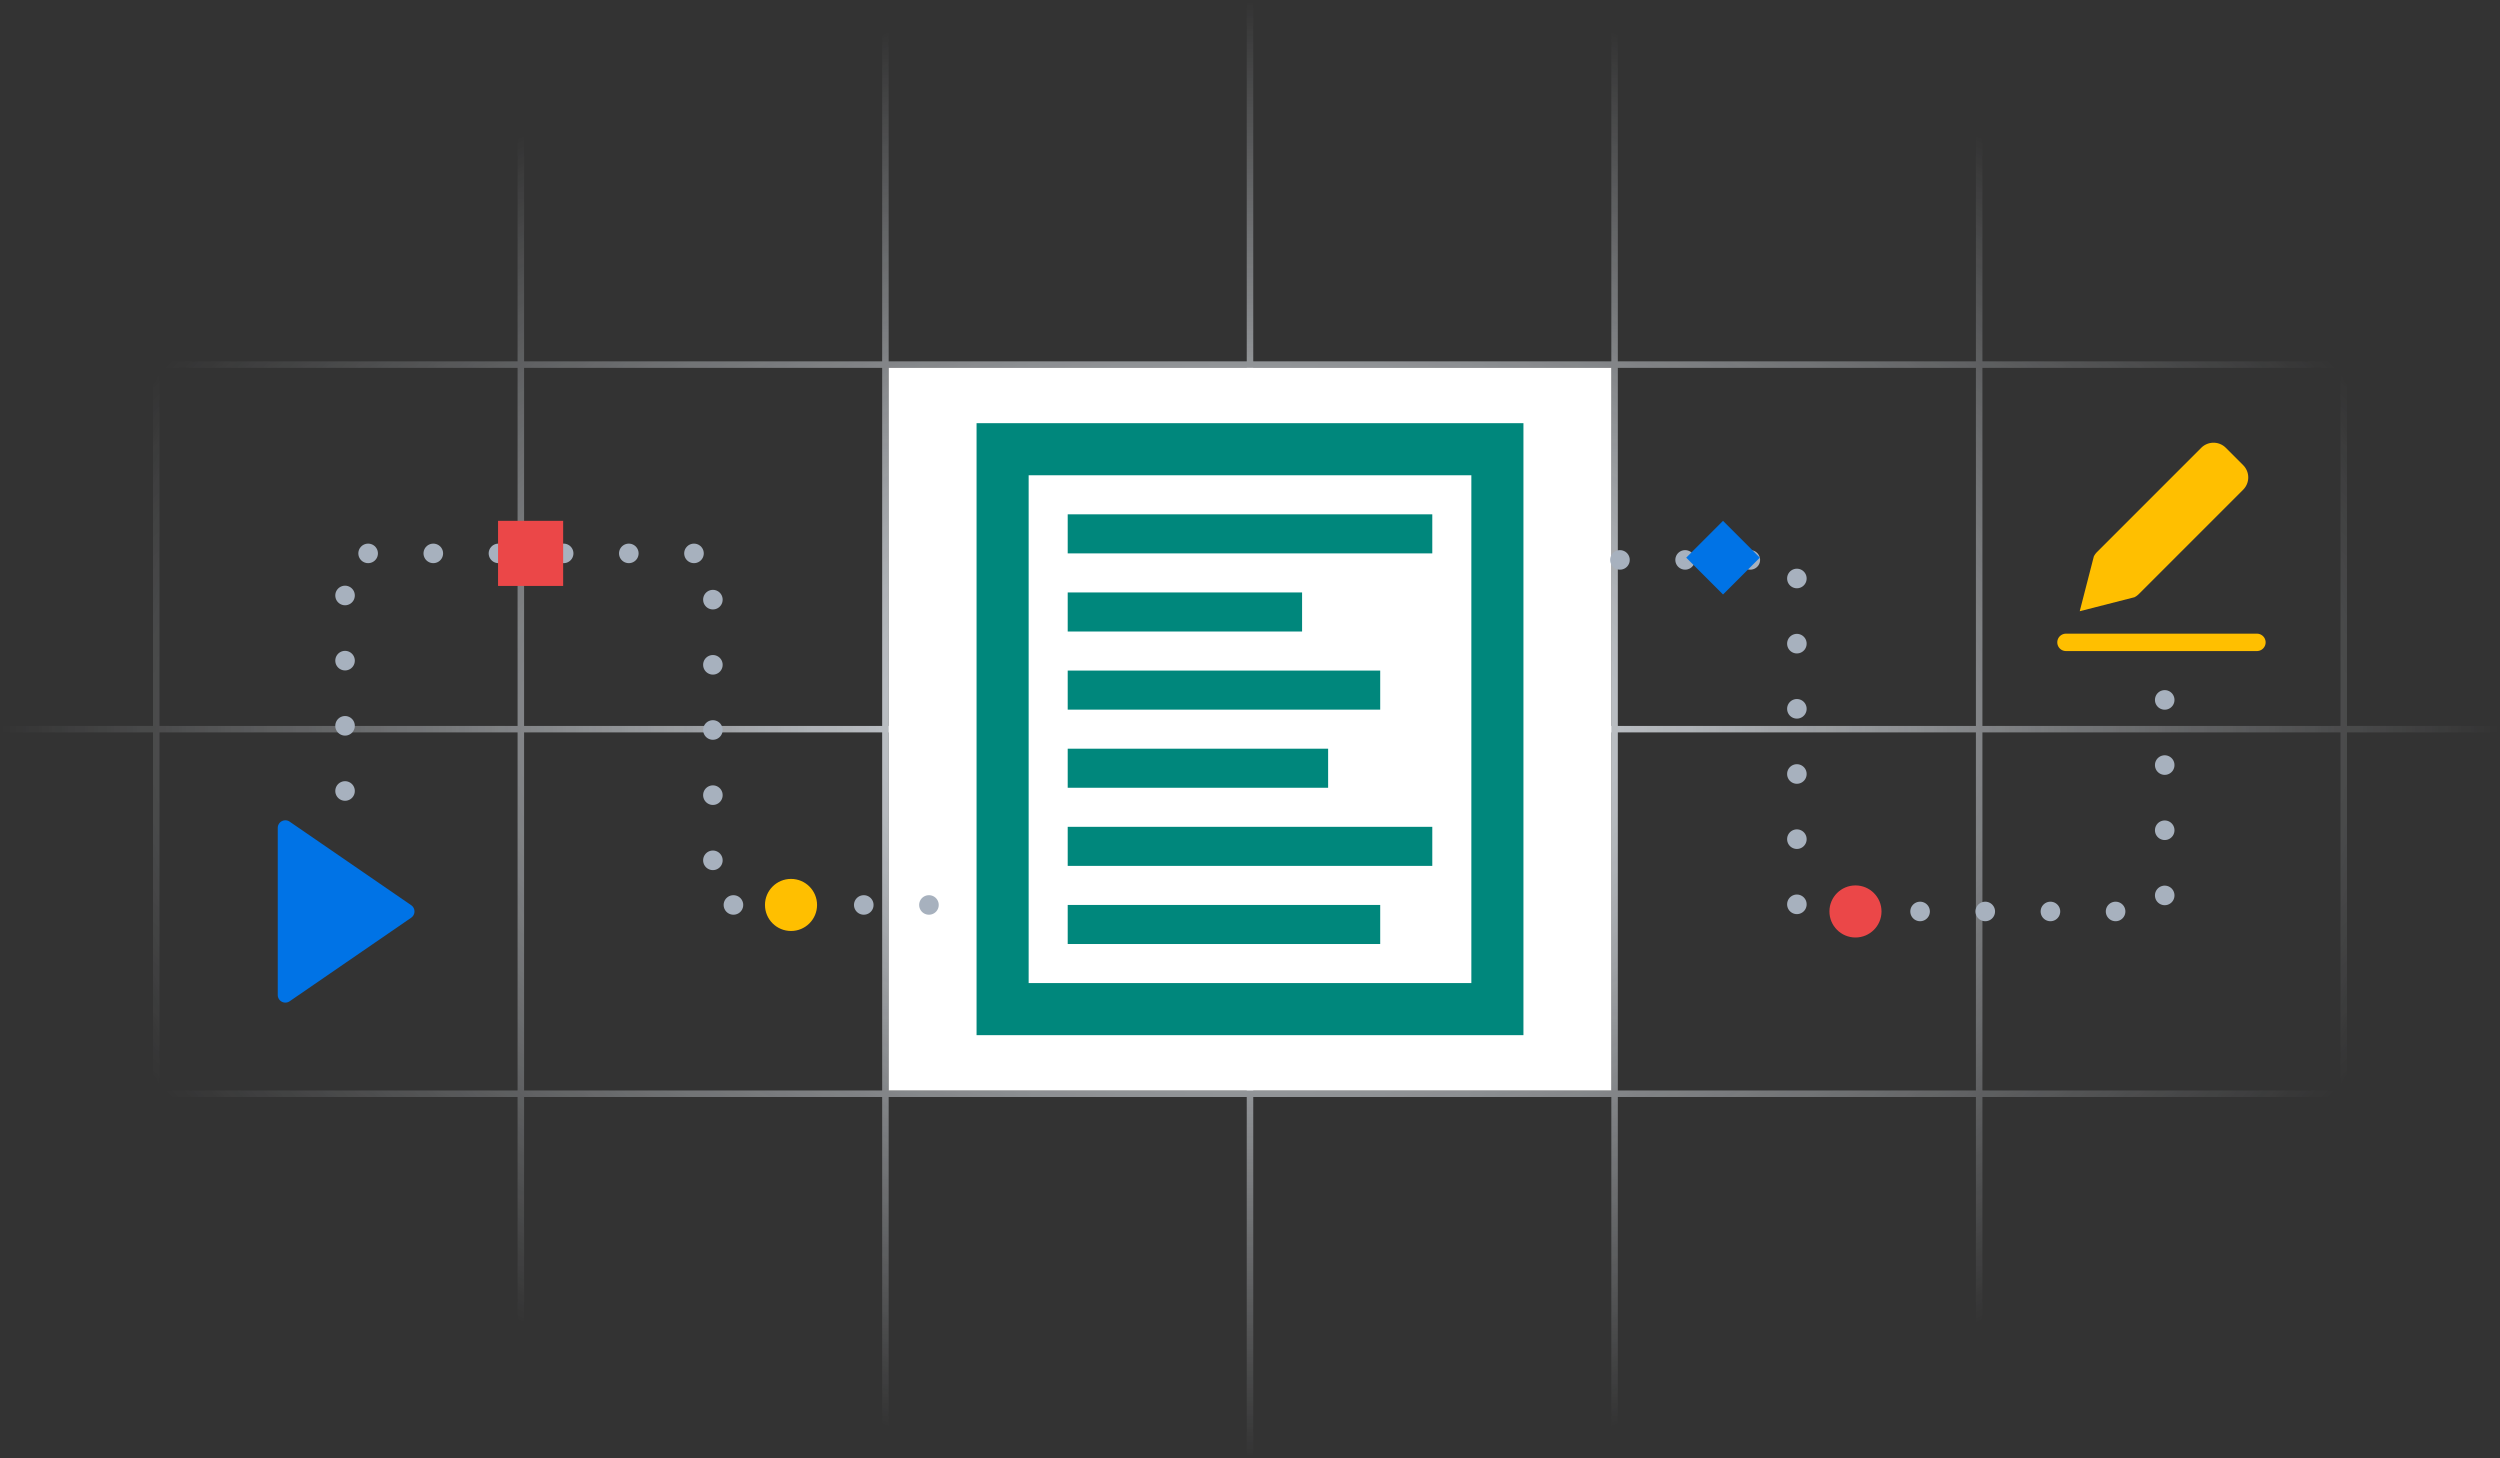 <svg width="384" height="224" viewBox="0 0 384 224" fill="none" xmlns="http://www.w3.org/2000/svg"><rect x="0" y="0" width="384" height="224" fill="#333333" stroke="none"/><mask id="documentation_svg__b" style="mask-type:alpha" maskUnits="userSpaceOnUse" x="0" y="0" width="384" height="224"><path fill="url(#documentation_svg__a)" d="M0 0h384v224H0z"/></mask><g mask="url(#documentation_svg__b)" stroke="#E0E5EB"><path d="M-32 0h56v56h-56zM24 0h56v56H24zM80 0h56v56H80zM136 0h56v56h-56zM192 0h56v56h-56zM248 0h56v56h-56zM304 0h56v56h-56zM360 0h56v56h-56zM-32 56h56v56h-56zM24 56h56v56H24zM80 56h56v56H80zM136 56h56v56h-56zM192 56h56v56h-56zM248 56h56v56h-56zM304 56h56v56h-56zM360 56h56v56h-56zM-32 112h56v56h-56zM24 112h56v56H24zM80 112h56v56H80zM136 112h56v56h-56zM192 112h56v56h-56zM248 112h56v56h-56zM304 112h56v56h-56zM360 112h56v56h-56zM-32 168h56v56h-56zM24 168h56v56H24zM80 168h56v56H80zM136 168h56v56h-56zM192 168h56v56h-56zM248 168h56v56h-56zM304 168h56v56h-56zM360 168h56v56h-56z"/></g><path fill="#fff" d="M136.5 56.5h111v111h-111z"/><path stroke="#00877C" stroke-width="8" d="M154 69h76v86h-76z"/><path fill="#00877C" d="M164 79h56v6h-56zM164 91h36v6h-36zM164 103h48v6h-48zM164 115h40v6h-40zM164 127h56v6h-56zM164 139h48v6h-48z"/><g clip-path="url(#documentation_svg__c)" fill="#FFBF00"><path d="m328.549 91.22 16-16a2.667 2.667 0 0 0 0-3.772l-2.666-2.666a2.668 2.668 0 0 0-3.771 0l-16 16a2.658 2.658 0 0 0-.501.693l-2.166 8.41 8.411-2.151c.258-.133.492-.307.693-.515ZM346.667 97.334h-29.334a1.333 1.333 0 0 0 0 2.667h29.334a1.333 1.333 0 0 0 0-2.667Z"/></g><path d="M53 121.5V85h56.5v54h34" stroke="#A7B1BE" stroke-width="3" stroke-linecap="round" stroke-linejoin="round" stroke-dasharray="0.01 10"/><circle cx="121.5" cy="139" r="4" fill="#FFBF00"/><path fill="#EB4748" d="M76.5 80h10v10h-10z"/><path d="M332.5 107.5V140H276V86h-34" stroke="#A7B1BE" stroke-width="3" stroke-linecap="round" stroke-linejoin="round" stroke-dasharray="0.01 10"/><circle cx="285" cy="140" r="4" fill="#EB4748"/><path fill="#0073E6" d="M259 85.657 264.657 80l5.657 5.657-5.657 5.657zM44.491 126.205a1.165 1.165 0 0 0-1.827.961v25.667A1.17 1.17 0 0 0 43.831 154c.235-.001.466-.072.66-.206l18.667-12.833a1.168 1.168 0 0 0 0-1.923L44.49 126.205Z"/><defs><radialGradient id="documentation_svg__a" cx="0" cy="0" r="1" gradientUnits="userSpaceOnUse" gradientTransform="matrix(0 112 -192 0 192 112)"><stop offset=".089" stop-color="#F6F7F8"/><stop offset="1" stop-color="#F6F7F8" stop-opacity="0"/></radialGradient><clipPath id="documentation_svg__c"><path fill="#fff" transform="translate(316 68)" d="M0 0h32v32H0z"/></clipPath></defs></svg>
